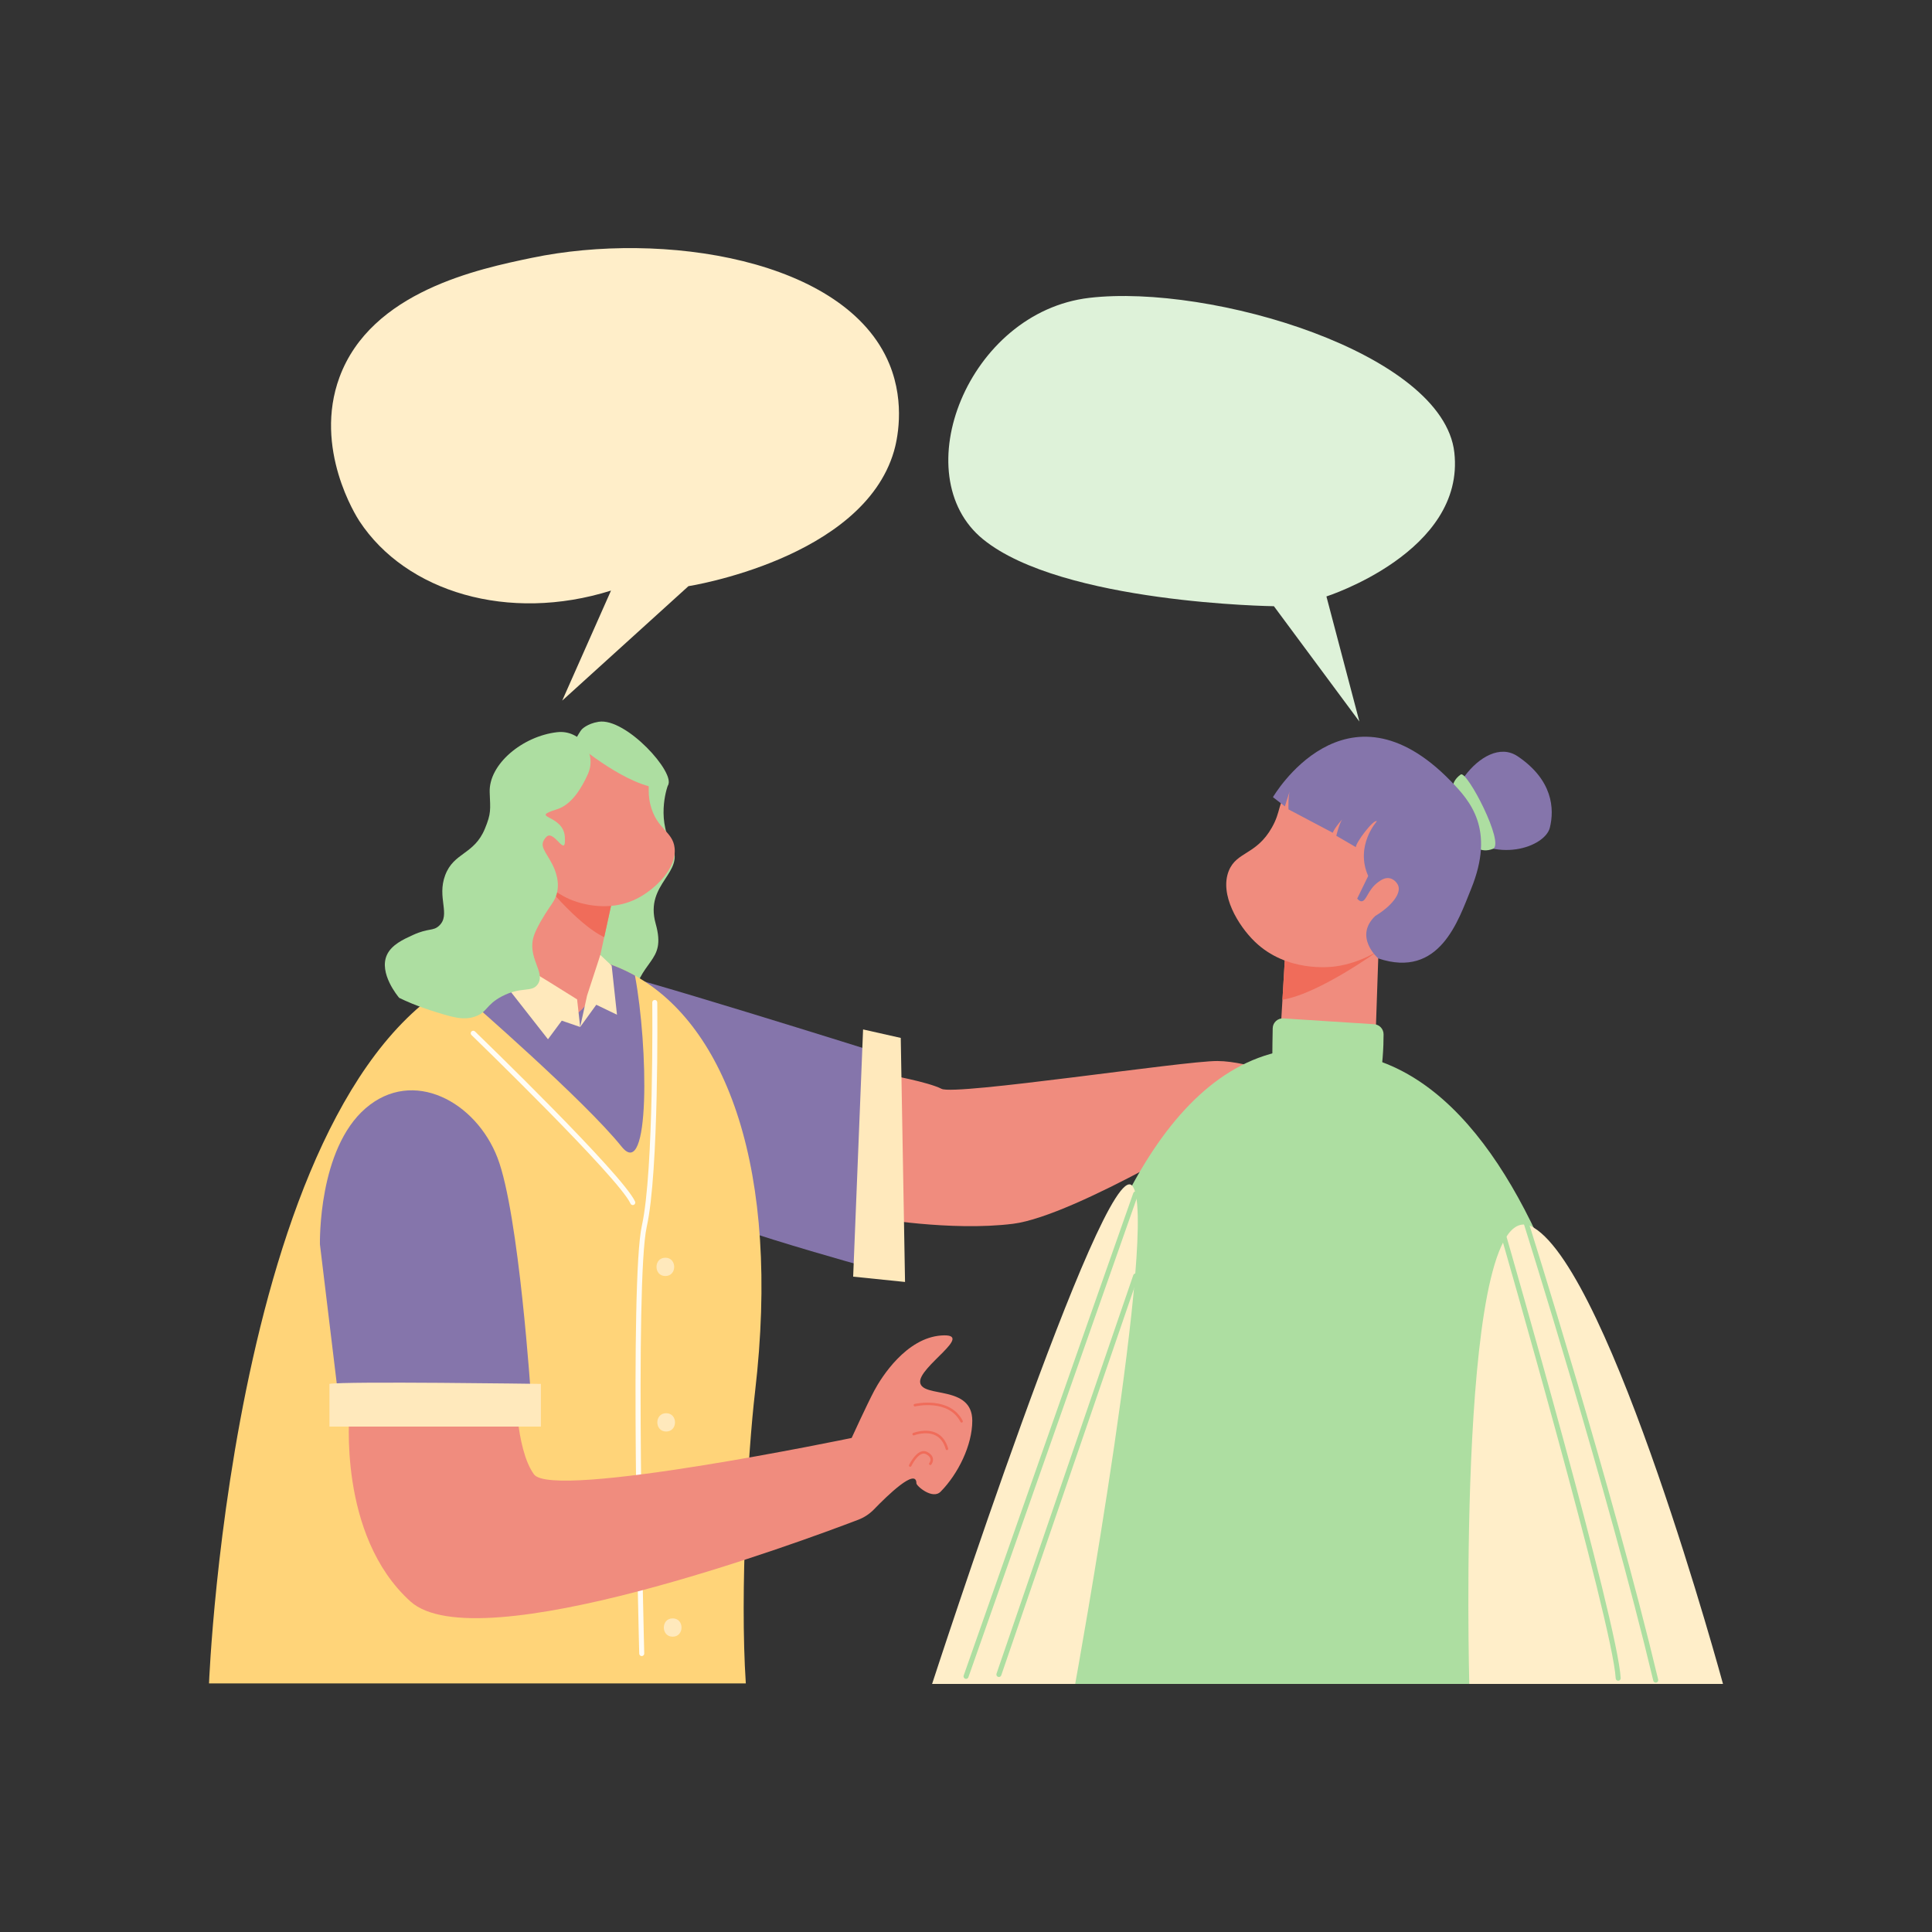 <?xml version="1.0" encoding="utf-8"?>
<svg xmlns="http://www.w3.org/2000/svg" id="Layer_1" version="1.1" viewBox="0 0 2000 2000">
  <rect x="0" y="0" width="2000" height="2000" fill="#333333" stroke="none"/>
  <path d="M918.57,1112.44s42.16,7.53,56.15,14.72c13.98,7.19,250.98-28.98,285.5-28.8,34.52.19,83.27,21.43,83.27,21.43l-66.5,38.36s-163.66,100.61-228.27,108.71c-64.62,8.1-145.33-6.31-145.33-6.31l15.18-148.1Z" style="stroke-width:0;fill:#f08c7e"/>
  <path d="M1407.24,746.93l-34.13-129.49s144-46.08,132.41-149.09c-11.59-103-252.24-174.74-377.9-160.01-125.66,14.73-191.6,183.66-109.84,250.02,81.76,66.36,300.97,69.19,300.97,69.19l88.49,119.38Z" style="stroke-width:0;fill:#def2d9"/>
  <path d="M691.61,812.3s-12.55,32.48,3.35,61.83c15.9,29.35-28.06,39.68-16.23,81.97,11.83,42.29-17.22,34.32-25.58,85.66-8.35,51.33-70.83-45.46-70.83-45.46l-14.41-148.68,13.97-35.74,66.97-25.88,42.76,26.31Z" style="fill:#addea1;stroke-width:0"/>
  <path d="M624.31,1005.48c5.57-3.43,290.47,86.15,290.47,86.15l-6.93,222.91s-213.94-57.96-218.18-76.6-65.35-232.45-65.35-232.45Z" style="stroke-width:0;fill:#8575ab"/>
  <path d="M781.6,1441.02c-7.29,62.51-15.88,206.4-9.53,301.67H216.37s25.34-650.25,287.44-741.58c21.34-7.45,42.25-11.54,62.43-12.38,32.68-1.4,63.45,5.76,91.07,21.2,93.72,52.27,151.31,199.62,124.29,431.1Z" style="stroke-width:0;fill:#ffd479"/>
  <polygon points="893.46 1065.67 883.19 1321.58 936.89 1327.08 932.46 1074.45 893.46 1065.67" style="stroke-width:0;fill:#ffe9bc"/>
  <path d="M643.47,1186.99c-38.11-47.63-158.77-152.42-158.77-152.42,0,0,40.84-25.94,81.55-45.84,32.68-1.4,63.45,5.76,91.07,21.2,13.72,73.4,15.91,214.25-13.84,177.06Z" style="stroke-width:0;fill:#8575ab"/>
  <g>
    <path d="M567.73,1056.1h0c-23.37-3.69-38.6-26.57-32.99-49.55l23.96-98.08,6.4-26.24,4.78,2.45,66.77,34.16-11.18,51.29-11.91,54.63c-4.57,20.94-24.67,34.68-45.83,31.34Z" style="stroke-width:0;fill:#f08c7e"/>
    <path d="M625.48,970.13c-28.32-13.05-66.77-61.66-66.77-61.66l11.18-23.79,66.77,34.16-11.18,51.29Z" style="stroke-width:0;fill:#f06c5a"/>
    <path d="M698.35,877.78c2.31,21.36-20.13,42.32-37.26,51.55-32.86,17.71-66.97,3.47-71.25,1.6-37.14-16.21-68.48-63.35-53.16-108.51,16.66-49.08,79.76-70.26,108.51-53.16,8.93,5.31,18.58,16.73,23.49,29.66,5.32,14.02.83,18.67,4.56,33.86,6.38,25.98,23.21,27.44,25.11,44.99Z" style="stroke-width:0;fill:#f08c7e"/>
  </g>
  <path d="M678.4,815.46c9.5,1.65,11.93-.88,12.95-2.33,8.83-12.68-43.44-70.47-71.69-65.94-12.04,1.93-17.46,7.94-17.46,7.94-1.36,1.5-3.57,5.26-7.94,12.7h0s47.63,41.28,84.15,47.63Z" style="fill:#addea1;stroke-width:0"/>
  <path d="M540.26,999.63c1.59,0,57.16,34.93,57.16,34.93l3.18,28.58-19.05-6.55-14.29,19.25-46.04-58.75,19.05-17.46Z" style="stroke-width:0;fill:#ffe9bc"/>
  <polygon points="600.6 1063.14 607.74 1030.56 621.46 988.56 633.19 999.63 638.7 1050.44 617.27 1040.12 600.6 1063.14" style="stroke-width:0;fill:#ffe9bc"/>
  <path d="M576.8,757.96c23.71-2.71,41.54,21.4,31.86,43.21-6.96,15.69-17.41,31.95-31.88,36.52-30.17,9.53,6.35,4.76,7.94,28.58,1.59,23.82-10.96-8.1-19.05,0-2.36,2.36-3.53,4.65-3.86,6.9-1.09,7.45,9.9,16.57,14.11,32.26.86,3.22,2.59,9.96.87,18-1.5,6.98-4.82,11.32-7.94,15.88-5.6,8.17-13.07,20.65-15.88,28.58-8.22,23.21,12.46,38.49,3.65,51.09-6.19,8.86-16.77,1.8-36.99,12.41-16.94,8.89-15.09,16.77-28.39,21.12-12.27,4.02-23.59.4-46.24-6.83-13.52-4.32-24.33-9.09-31.75-12.7-1.13-1.32-21.38-25.5-12.7-44.46,4.82-10.52,17.02-16.09,26.99-20.64,16.27-7.42,20.78-3.75,26.99-9.53,12.4-11.51-2.5-28.92,6.35-52.39,8.96-23.78,29.97-21.09,41.09-48.09,6.59-15.99,5.66-19.37,4.96-37.65-1.12-29.09,34.02-58.17,69.88-62.27Z" style="fill:#addea1;stroke-width:0"/>
  <path d="M1704.3,1743.18s-45.77-551.46-268.75-641.79c-339.99-137.74-388.56,641.79-388.56,641.79h657.31Z" style="fill:#addea1;stroke-width:0"/>
  <path d="M1783.63,1743.18s-115.13-423.9-195.99-472.38c-80.86-48.47-66.64,472.38-66.64,472.38h262.63Z" style="stroke-width:0;fill:#ffeec9"/>
  <path d="M1113.04,1743.18s88.18-485.63,58.83-515.92c-29.36-30.29-206.96,515.92-206.96,515.92h148.13Z" style="stroke-width:0;fill:#ffeec9"/>
  <g>
    <path d="M1571.05,782.89c36.33,24.44,38.28,54.37,33.31,74.05-4.97,19.68-55.88,38.81-96.14,2.41-25.68-23.21,26.49-100.91,62.82-76.46Z" style="stroke-width:0;fill:#8575ab"/>
    <path d="M1504.97,823.96s-6.02-12.92,7.2-22.2c6.4-4.49,46.15,72.02,33.2,77.01-12.95,4.99-20.02-3.93-20.02-3.93l-20.38-50.88Z" style="fill:#addea1;stroke-width:0"/>
    <path d="M1367.35,1155.77h0c28.87,3.39,54.48-18.62,55.47-47.67l4.21-123.97,1.13-33.16-6.46,1.31-90.32,18.25-3.8,64.39-4.04,68.58c-1.55,26.28,17.67,49.21,43.81,52.28Z" style="stroke-width:0;fill:#f08c7e"/>
    <path d="M1327.57,1034.91c37.84-6.03,99.45-50.78,99.45-50.78l-5.33-31.85-90.32,18.25-3.8,64.39Z" style="stroke-width:0;fill:#f06c5a"/>
    <path d="M1272.03,901.49c-9.83,24.5,9.76,56.74,26.97,73.35,32.99,31.85,78.06,26.34,83.75,25.55,49.31-6.85,102.04-52.2,98.9-110.71-3.41-63.59-71.03-109.59-110.71-98.9-12.33,3.32-27.54,13.62-37.63,27.28-10.95,14.82-7.17,21.81-16.63,38.54-16.17,28.62-36.56,24.76-44.64,44.89Z" style="stroke-width:0;fill:#f08c7e"/>
    <path d="M1423.73,948.17c17.02-10.33,26.57-22.91,23.83-31.01-1.06-3.13-4.47-7.07-8.91-8-5.02-1.05-9.47,2.14-12.25,4.21-10.8,7.99-11.75,19.8-17.12,19.63-2.28-.07-3.87-2.29-4.3-2.84l11.37-23.35c-13.94-31.31,8.96-56.62,8.96-56.62-3.19-2.77-22.08,22.41-21.72,26.79l-20.24-11.79s2.72-11.84,5.99-16.86c0,0-7.74,8.56-9.68,13.73l-45.82-24.19s-.82-16.3,2.61-22.65c0,0-4.05,11.68-6.3,19.53l-12.4-9.53s75.03-128.98,184.18-16.56c19.8,20.39,46.22,49.69,20.86,111.77-13.17,32.23-32.33,93.02-96.03,71.73,0,0-25.78-22.32-3.03-44Z" style="stroke-width:0;fill:#8575ab"/>
  </g>
  <path d="M1328.61,1054.24l93.89,6.03c5.51.35,9.77,4.92,9.77,10.44,0,24.58-3.07,87.56-33.71,98.4-38.23,13.53-79.29-15.88-80.82-36.47-1.12-15.03-.6-50.27-.24-68.2.12-5.95,5.17-10.58,11.11-10.2Z" style="fill:#addea1;stroke-width:0"/>
  <path d="M1714.01,1741.87c-1.17,0-2.24-.8-2.52-1.99-47.55-199.06-133.46-471.13-134.33-473.85-.43-1.37.33-2.82,1.69-3.26,1.37-.43,2.82.33,3.26,1.69.86,2.73,86.84,274.97,134.43,474.21.33,1.39-.53,2.79-1.92,3.13-.2.05-.41.07-.61.07Z" style="fill:#addea1;stroke-width:0"/>
  <path d="M1675.16,1739.92c-1.37,0-2.51-1.07-2.59-2.45-3.19-57.56-118.54-457.71-119.71-461.75-.4-1.38.4-2.81,1.77-3.21,1.38-.4,2.81.4,3.21,1.77,4.76,16.5,116.69,404.75,119.9,462.9.08,1.43-1.02,2.65-2.45,2.73-.05,0-.1,0-.15,0Z" style="fill:#addea1;stroke-width:0"/>
  <path d="M1000.04,1737.97c-.29,0-.58-.05-.86-.15-1.35-.47-2.06-1.96-1.59-3.31l175.57-499.41c.48-1.35,1.96-2.06,3.31-1.59,1.35.47,2.06,1.96,1.59,3.31l-175.57,499.41c-.37,1.07-1.38,1.73-2.45,1.73Z" style="fill:#addea1;stroke-width:0"/>
  <path d="M1034.04,1736.02c-.28,0-.56-.05-.84-.14-1.36-.46-2.08-1.94-1.61-3.29l141.58-412.58c.47-1.36,1.94-2.08,3.3-1.61,1.36.46,2.08,1.94,1.61,3.29l-141.58,412.58c-.37,1.08-1.38,1.75-2.45,1.75Z" style="fill:#addea1;stroke-width:0"/>
  <path d="M655.06,1247.49c-.99,0-1.93-.57-2.36-1.52-12.3-27.05-163.1-173.03-164.63-174.51-1.03-1-1.06-2.64-.06-3.67,1-1.03,2.64-1.06,3.67-.06,6.24,6.04,153.04,148.15,165.74,176.09.59,1.3.02,2.84-1.29,3.43-.35.16-.71.23-1.07.23Z" style="stroke-width:0;fill:#fffcf4"/>
  <path d="M664.32,1714.38c-1.4,0-2.55-1.12-2.59-2.53-.41-15.74-9.98-386.12,2.73-443.1,12.57-56.37,10.78-229.25,10.76-230.99-.02-1.43,1.13-2.61,2.56-2.62,1.44,0,2.61,1.13,2.62,2.56.08,7.13,1.81,175.22-10.88,232.17-12.56,56.36-2.7,437.99-2.6,441.84.04,1.43-1.09,2.62-2.52,2.66-.02,0-.05,0-.07,0Z" style="stroke-width:0;fill:#fffcf4"/>
  <path d="M904.81,1562.43c-4.59,4.75-10.15,8.43-16.32,10.79-61.23,23.4-394.77,146.77-463.61,84.58-75.87-68.54-63-196.63-63-196.63l171.7-28.92s-.27,67.32,19.21,94.02c19.48,26.7,328.84-37.72,328.84-37.72,0,0,15.73-34.43,23.31-48.76,7.59-14.33,33.29-54.78,69.53-57.31,36.24-2.53-24.44,32.72-21.91,48.81,2.53,16.09,53.94,2.09,53.94,39.43,0,25.44-14.74,55.15-32.76,73.44-8.43,8.55-25.08-5.95-25.08-8.63,0-16.6-30.13,12.7-43.85,26.89Z" style="stroke-width:0;fill:#f08c7e"/>
  <path d="M331.19,1288.14c0-2.68-1.78-98.49,47.3-140.87s114.23-6.68,136.54,51.32c22.31,58.01,34.76,249.07,34.76,249.07l-199.86-4.54-18.74-154.98Z" style="stroke-width:0;fill:#8575ab"/>
  <path d="M341.03,1432.61c14.72-2.93,218.89,0,218.89,0v44.17h-218.89v-44.17Z" style="stroke-width:0;fill:#ffe9bc"/>
  <path d="M688.77,1301.99c-12.2,0-12.22,18.96,0,18.96s12.22-18.96,0-18.96Z" style="stroke-width:0;fill:#ffe9bc"/>
  <path d="M689.61,1462.96c-12.2,0-12.22,18.96,0,18.96s12.22-18.96,0-18.96Z" style="stroke-width:0;fill:#ffe9bc"/>
  <path d="M696.35,1675.34c-12.2,0-12.22,18.96,0,18.96s12.22-18.96,0-18.96Z" style="stroke-width:0;fill:#ffe9bc"/>
  <path d="M995.43,1472.68c-.47,0-.93-.26-1.16-.71-12.35-24.1-46.55-16.16-46.9-16.08-.7.17-1.4-.26-1.56-.96-.17-.7.26-1.4.96-1.56.36-.09,36.54-8.47,49.81,17.42.33.64.07,1.42-.56,1.75-.19.1-.39.14-.59.14Z" style="stroke-width:0;fill:#f06c5a"/>
  <path d="M980.26,1501.13c-.57,0-1.09-.38-1.25-.95-1.94-6.94-5.53-11.76-10.68-14.31-9.71-4.82-21.92-.1-22.04-.05-.67.26-1.42-.06-1.68-.73-.26-.67.06-1.42.73-1.68.54-.21,13.38-5.2,24.14.13,5.84,2.89,9.89,8.26,12.04,15.95.19.69-.21,1.41-.9,1.6-.12.03-.23.05-.35.05Z" style="stroke-width:0;fill:#f06c5a"/>
  <path d="M942.23,1518.41c-.19,0-.37-.04-.55-.12-.65-.31-.92-1.08-.62-1.73.22-.47,5.58-11.65,12.63-13.97,2.19-.72,4.32-.54,6.33.53,3.28,1.76,5.2,3.96,5.71,6.55.7,3.54-1.59,6.37-1.69,6.48-.46.55-1.27.63-1.83.18-.55-.46-.63-1.27-.18-1.83.01-.02,1.61-2.03,1.14-4.35-.36-1.78-1.84-3.37-4.39-4.74-1.38-.74-2.78-.85-4.29-.36-5.99,1.97-11.05,12.51-11.1,12.62-.22.47-.69.74-1.17.74Z" style="stroke-width:0;fill:#f06c5a"/>
  <path d="M582.02,725.23l50.49-113.86c-106,33.32-212.15,1.59-260.48-71.95-3.1-4.71-47.8-75.08-20.61-148.86,32.8-89,144.13-112.19,199.25-123.67,134.56-28.03,324.87.56,369.99,109.93,17.2,41.69,7.52,80.87,4.76,90.32-32.55,111.55-212.75,139.66-212.75,139.66l-130.64,118.44Z" style="stroke-width:0;fill:#ffeec9"/>
</svg>